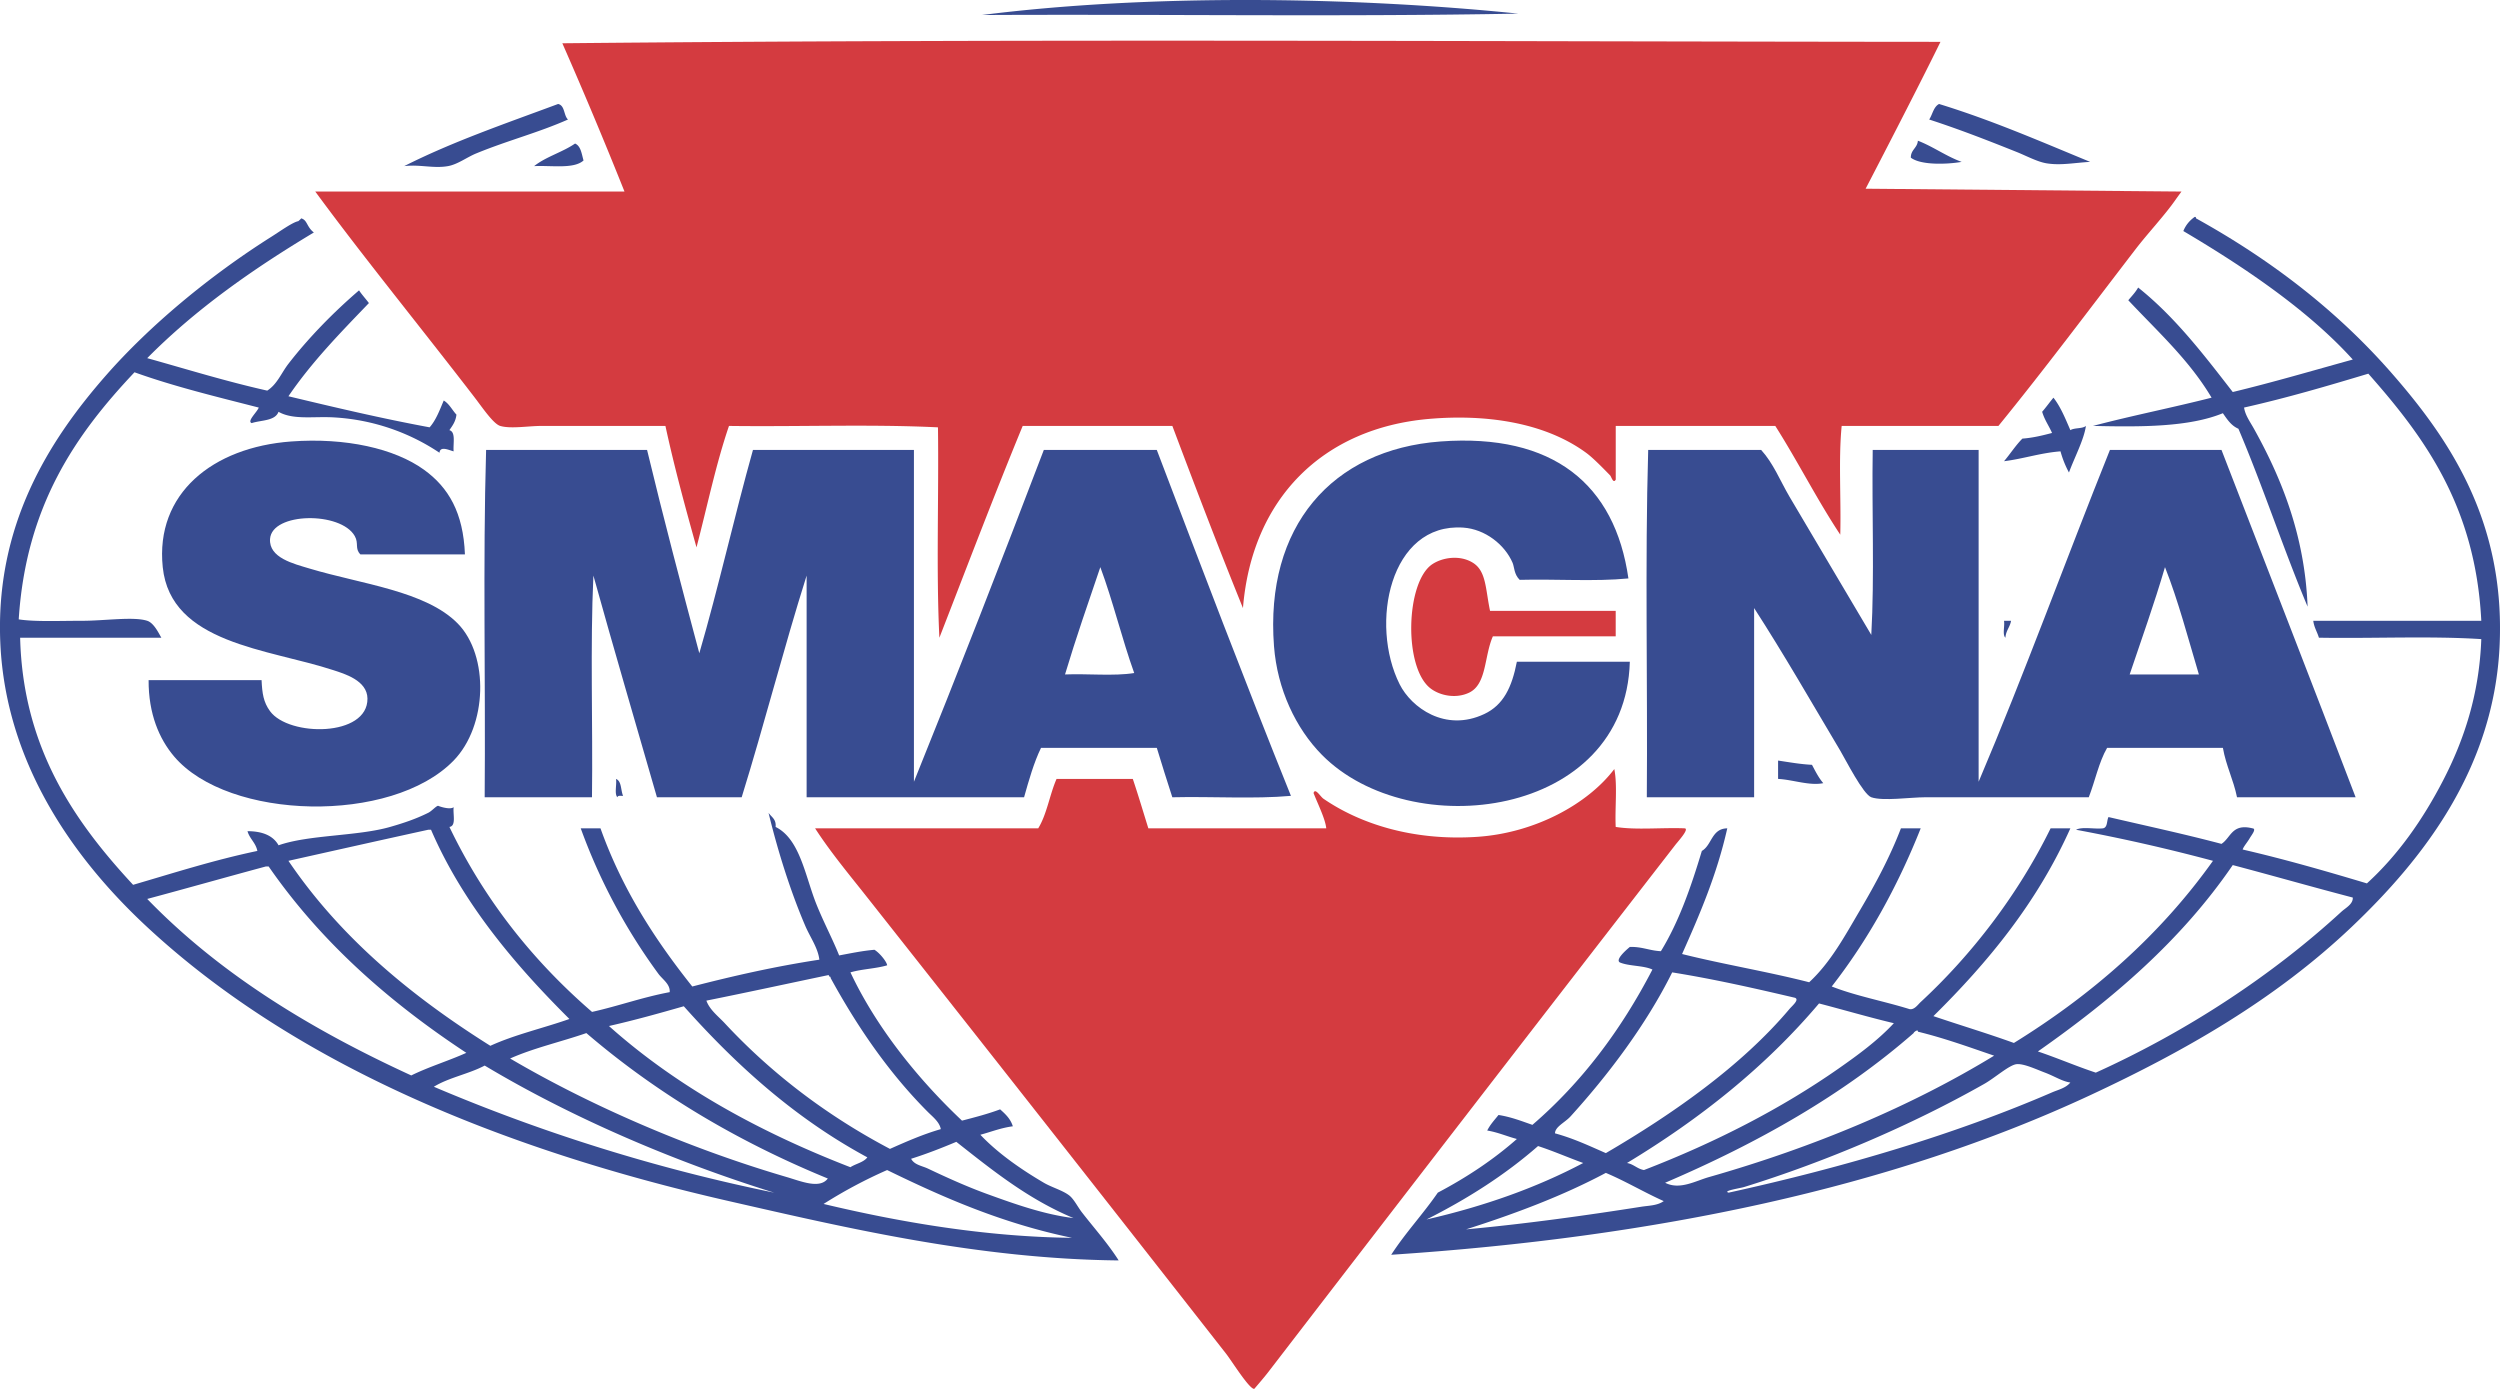<svg xmlns="http://www.w3.org/2000/svg" width="145" height="81"><path fill-rule="evenodd" clip-rule="evenodd" fill="#384C91" d="M26.966 32.156h-6.061c-.339-.336-.084-.634-.328-1.064-.811-1.436-4.805-1.387-4.914.164-.077 1.099 1.37 1.442 2.293 1.72 3.001.903 6.744 1.296 8.599 3.194 1.817 1.859 1.72 5.923-.246 7.944-3.596 3.699-13.068 3.476-16.216-.246-.855-1.011-1.483-2.461-1.474-4.422h6.552c.037.77.106 1.275.491 1.802 1.089 1.491 5.68 1.505 5.651-.737-.013-1.053-1.36-1.438-1.965-1.638-3.775-1.243-9.45-1.532-9.909-5.979-.441-4.267 2.894-6.954 7.452-7.289 3.156-.232 5.99.405 7.699 1.638 1.424 1.027 2.283 2.491 2.376 4.913zM94.448 33.549c-1.938.191-4.231.027-6.306.082-.332-.322-.307-.74-.41-.983-.45-1.057-1.594-1.961-2.866-2.047-4.256-.288-5.44 5.594-3.685 9.09.671 1.337 2.638 2.796 4.913 1.72 1.104-.522 1.596-1.545 1.884-3.03h6.552c-.252 9.072-12.72 10.594-17.854 5.405-1.525-1.542-2.593-3.815-2.784-6.306-.534-6.935 3.357-11.411 9.664-11.875 6.527-.48 10.11 2.478 10.892 7.944z"/><path fill-rule="evenodd" clip-rule="evenodd" fill="#384C91" d="M28.194 26.096h9.336c.958 3.983 1.99 7.892 3.03 11.793 1.121-3.848 2.025-7.911 3.112-11.793h9.336v19.246c2.57-6.356 5.069-12.785 7.534-19.246h6.552c2.557 6.725 5.115 13.448 7.78 20.064-2.129.191-4.613.027-6.879.082-.303-.953-.612-1.899-.9-2.866h-6.716c-.419.864-.7 1.866-.983 2.866H46.784V33.384c-1.33 4.213-2.455 8.629-3.767 12.858h-4.914c-1.232-4.282-2.487-8.542-3.686-12.858-.191 4.123-.027 8.599-.082 12.858h-6.224c.056-6.687-.108-13.594.083-20.146zm33.577 13.022c1.311-.054 2.839.109 4.013-.082-.713-1.989-1.232-4.173-1.965-6.142-.7 2.057-1.412 4.102-2.048 6.224zM95.595 26.096h6.552c.713.785 1.099 1.783 1.638 2.703 1.541 2.627 3.179 5.355 4.75 8.026.191-3.413.027-7.18.082-10.729h6.143v19.246c2.669-6.285 5.052-12.856 7.616-19.246h6.47c2.595 6.714 5.207 13.411 7.78 20.146h-6.879c-.207-1.021-.636-1.821-.819-2.866h-6.716c-.48.829-.696 1.924-1.064 2.866h-9.5c-.831 0-2.444.235-3.112 0-.473-.167-1.487-2.174-1.801-2.703-1.69-2.842-3.279-5.611-4.996-8.271v10.974h-6.224c.052-6.687-.111-13.594.08-20.146zm27.926 13.022h4.014c-.628-2.102-1.193-4.267-1.966-6.224-.624 2.132-1.354 4.159-2.048 6.224z"/><path fill-rule="evenodd" clip-rule="evenodd" fill="#D43B40" d="M85.194 40.182c1.045-.486.879-2.107 1.393-3.276h7.124v-1.474h-7.288c-.266-1.259-.216-2.298-.983-2.784-.753-.478-1.777-.322-2.375.082-1.534 1.038-1.67 6.013-.082 7.207.551.415 1.46.595 2.211.245zm12.531 7.862c-1.311-.055-2.839.109-4.014-.082-.054-1.092.109-2.402-.081-3.357-1.525 2.018-4.591 3.706-7.944 3.931-3.815.256-6.883-.805-8.927-2.211-.18-.124-.479-.656-.573-.328.244.629.684 1.5.737 2.047H66.604c-.297-.958-.585-1.926-.901-2.866H61.28c-.399.911-.563 2.057-1.064 2.866h-12.94c.9 1.392 1.976 2.678 3.03 4.013a7412.326 7412.326 0 0 1 20.802 26.452c.344.44 1.348 2.062 1.638 2.047 0 0 .545-.626.818-.982a9871.262 9871.262 0 0 1 23.587-30.547c.19-.245.821-.929.574-.983zm10.482-37.099s2.933-5.639 4.341-8.518c-26.924-.018-53.145-.182-79.932.083a273.35 273.35 0 0 1 3.604 8.599H18.285c2.752 3.751 6.215 8.002 9.254 11.957.445.58 1.077 1.52 1.474 1.638.606.18 1.639 0 2.375 0h7.207c.524 2.424 1.158 4.738 1.802 7.043.618-2.357 1.125-4.827 1.884-7.043 4.013.054 8.244-.109 12.121.082.055 4.041-.109 8.299.082 12.203 1.597-4.108 3.167-8.245 4.832-12.284h8.681c1.337 3.549 2.685 7.089 4.095 10.564.513-6.351 4.638-10.446 10.811-10.974 3.243-.278 6.657.186 9.09 1.965.434.317 1.05.963 1.393 1.311.071.072.181.507.327.246v-3.112h9.255c1.304 2.054 2.428 4.288 3.768 6.306.054-2.075-.109-4.368.081-6.306h9.091c2.665-3.27 5.373-6.891 7.944-10.237.767-.999 1.731-2.006 2.375-2.948l.298-.41-18.318-.165z"/><path fill-rule="evenodd" clip-rule="evenodd" fill="#384C91" d="M88.061.79C77.851.981 67.287.817 56.94.872 66.602-.349 78.268-.205 88.061.79zM32.944 6.932c-1.75.773-3.488 1.212-5.323 1.966-.538.221-1.081.639-1.638.737-.848.149-1.629-.109-2.539 0 2.772-1.405 5.881-2.472 8.927-3.604.403.088.317.667.573.901zM121.229 9.389c-.911.051-1.717.219-2.538.082-.534-.089-1.169-.435-1.721-.655-1.605-.642-3.314-1.312-5.077-1.884.196-.294.249-.733.573-.901 3.091.95 5.9 2.18 8.763 3.358zM111.237 8.161c.905.351 1.619.892 2.539 1.229-.889.151-2.377.193-2.948-.246-.003-.467.376-.553.409-.983zM33.845 9.307c-.557.508-1.85.28-2.866.328.682-.546 1.65-.807 2.375-1.31.34.151.38.602.491.982zM127.289 12.583c.069-.015.077.032.082.082 4.184 2.315 8.056 5.226 11.302 8.927 3.372 3.845 6.622 8.611 6.306 15.806-.315 7.178-4.456 12.447-8.599 16.379-4.387 4.163-9.577 7.148-15.151 9.746-11.585 5.398-25.313 8.248-40.539 9.254.825-1.277 1.846-2.358 2.703-3.604 1.68-.886 3.222-1.91 4.586-3.112-.583-.153-1.089-.385-1.72-.491.173-.346.424-.613.655-.901.731.114 1.337.355 1.966.573 2.86-2.462 5.144-5.502 6.961-9.009-.522-.242-1.343-.186-1.884-.409-.291-.155.353-.719.573-.901.706-.023 1.147.217 1.802.246 1.039-1.691 1.745-3.715 2.375-5.815.59-.338.559-1.298 1.475-1.31-.606 2.697-1.603 5.004-2.621 7.289 2.401.601 4.981 1.024 7.371 1.638 1.243-1.149 2.07-2.686 2.947-4.177.881-1.494 1.726-3.057 2.375-4.75h1.147c-1.359 3.418-3.067 6.487-5.16 9.172 1.391.548 3.026.85 4.505 1.311.278.064.492-.26.655-.41 2.945-2.724 5.636-6.207 7.534-10.073h1.146c-1.943 4.336-4.785 7.772-7.943 10.892 1.549.526 3.145 1.004 4.668 1.556 4.555-2.815 8.482-6.259 11.547-10.564a104.441 104.441 0 0 0-7.943-1.802c.355-.19 1.063-.028 1.556-.082.285-.043.214-.441.327-.655 2.191.511 4.416.989 6.552 1.556.549-.353.601-1.202 1.802-.901.249.024-.062.395-.163.573-.137.238-.354.474-.41.655 2.483.574 4.854 1.261 7.207 1.965 1.809-1.646 3.257-3.722 4.423-5.979 1.175-2.274 2.094-4.929 2.211-8.189-2.976-.191-6.306-.027-9.418-.082-.1-.337-.279-.595-.328-.982h9.746c-.335-6.626-3.285-10.638-6.552-14.332-2.351.707-4.712 1.403-7.207 1.965.066.446.354.834.573 1.229 1.535 2.758 2.949 6.108 3.112 10.319-1.411-3.366-2.588-6.967-4.013-10.319-.421-.18-.654-.547-.901-.901-1.955.802-4.711.804-7.534.737 2.245-.594 4.617-1.061 6.879-1.638-1.301-2.193-3.142-3.847-4.831-5.651.199-.237.415-.458.572-.737 2.142 1.708 3.806 3.893 5.487 6.06 2.376-.572 4.651-1.246 6.962-1.884-2.563-2.837-6.236-5.329-9.828-7.452.14-.35.367-.614.655-.818zm2.211 37.591c-2.993 4.377-6.968 7.773-11.302 10.81 1.144.386 2.21.849 3.358 1.229 5.333-2.413 10.27-5.677 14.249-9.336.235-.215.681-.436.656-.819-2.337-.611-4.629-1.267-6.961-1.884zm-32.513 6.224c-1.528 3.078-3.76 6.001-5.896 8.354-.32.352-.897.596-.901.982 1.074.292 1.999.731 2.949 1.147 3.883-2.271 7.857-5.048 10.646-8.354.164-.194.592-.541.328-.655-2.323-.544-4.657-1.077-7.126-1.474zm8.517 1.802c-3.115 3.682-6.9 6.694-11.138 9.254.395.07.589.339.983.409 4.146-1.599 7.981-3.572 11.302-5.896 1.127-.789 2.268-1.625 3.193-2.621-1.477-.351-2.888-.769-4.34-1.146zm5.733 1.637c.025-.166-.237.017-.246.082-4.105 3.592-9.024 6.372-14.414 8.681.844.434 1.754-.104 2.539-.328 6.137-1.75 11.754-4.122 16.544-7.043-1.445-.492-2.864-1.012-4.423-1.392zm7.371 2.375c-.476-.177-1.218-.53-1.639-.491-.428.04-1.257.792-1.884 1.146-4.229 2.396-9.162 4.503-13.922 5.979-.231.072-1.288.226-.9.328 6.711-1.474 13.153-3.39 18.754-5.815.366-.158.798-.25 1.064-.573-.47-.064-.911-.363-1.473-.574zm-29.401 4.259c-1.906 1.669-4.092 3.061-6.47 4.259 3.354-.769 6.395-1.85 9.09-3.276-.881-.32-1.715-.687-2.62-.983zm3.932 1.556c-2.475 1.32-5.229 2.36-8.108 3.276 3.458-.316 7.06-.823 10.155-1.311.443-.07.937-.062 1.311-.328-1.15-.515-2.188-1.142-3.358-1.637z"/><path fill-rule="evenodd" clip-rule="evenodd" fill="#384C91" d="M119.1 23.066c.421.535.692 1.219.982 1.884.23-.151.692-.072.901-.246-.109.792-.67 1.842-.983 2.702a5.766 5.766 0 0 1-.491-1.228c-1.188.095-2.136.43-3.275.573.363-.428.669-.914 1.064-1.311.634-.048 1.178-.187 1.72-.328-.182-.419-.438-.763-.573-1.229.228-.26.43-.55.655-.817zM116.233 36.006h.409c-.064.372-.303.57-.327.982-.188-.167-.03-.68-.082-.982zM103.129 44.113c.644.094 1.266.21 1.966.246.198.375.39.757.655 1.064-.793.165-1.763-.202-2.621-.246v-1.064zM35.729 45.178c.333.131.268.66.41.982-.13.007-.313-.039-.328.082-.189-.193-.03-.734-.082-1.064z"/><path fill-rule="evenodd" clip-rule="evenodd" fill="#384C91" d="M18.203 13.484c-3.532 2.119-6.855 4.447-9.664 7.289 2.305.643 4.553 1.343 6.961 1.883.573-.363.819-1.026 1.229-1.556 1.164-1.504 2.598-2.972 4.095-4.259.175.262.386.488.573.737-1.645 1.712-3.308 3.408-4.668 5.405 2.688.643 5.379 1.282 8.189 1.802.372-.42.584-1 .819-1.556.325.194.486.551.737.819-.042.394-.231.643-.41.901.385.107.209.774.246 1.229-.258-.064-.784-.335-.819.082a12.234 12.234 0 0 0-6.061-2.047c-1.201-.082-2.406.165-3.276-.328-.2.538-1 .474-1.556.655-.291-.106.317-.641.41-.901-2.456-.629-4.939-1.23-7.207-2.047-3.406 3.608-6.294 7.737-6.715 14.332.965.147 2.311.082 3.685.082 1.315 0 2.972-.256 3.768 0 .39.125.676.738.819.982h-8.19C1.33 43.46 4.399 47.734 7.72 51.32c2.367-.691 4.68-1.435 7.207-1.966-.095-.478-.446-.701-.573-1.146.871.003 1.489.259 1.802.819 1.759-.617 4.576-.521 6.47-1.065.738-.211 1.479-.454 2.211-.819.212-.105.44-.383.574-.409-.023.004.681.264.901.082-.05.414.162 1.09-.246 1.146 2.055 4.279 4.875 7.792 8.272 10.729 1.54-.344 2.918-.849 4.504-1.146.041-.458-.417-.741-.655-1.064a33.615 33.615 0 0 1-4.504-8.436h1.146c1.271 3.561 3.182 6.482 5.323 9.172 2.365-.61 4.789-1.163 7.371-1.556-.082-.687-.534-1.299-.819-1.965-.829-1.937-1.567-4.235-2.129-6.552.164.245.456.363.41.819 1.424.705 1.716 2.871 2.375 4.504.424 1.051.934 2.003 1.31 2.948.667-.124 1.32-.263 2.048-.328.308.186.717.7.737.901-.65.196-1.479.214-2.129.41 1.502 3.193 3.914 6.187 6.47 8.599.759-.197 1.517-.394 2.211-.655.303.271.602.544.737.983-.699.092-1.259.324-1.884.491.979 1.034 2.277 1.958 3.685 2.785.455.267 1.088.437 1.474.737.271.212.487.662.735.982.682.88 1.508 1.803 2.129 2.785-8.133-.083-15.711-1.867-22.604-3.44-13.225-3.018-25.269-7.99-33.823-15.97C4.56 50.06.348 44.527.02 37.316c-.31-6.812 2.787-11.74 6.143-15.561 2.517-2.866 5.976-5.749 9.582-8.026.521-.329 1.226-.839 1.556-.901.006-.001.183-.159.164-.164.37.098.309.485.738.82zM25 48.126h-.164c-2.71.592-5.406 1.199-8.107 1.802 3.022 4.458 7.118 7.841 11.711 10.729 1.403-.645 3.072-1.023 4.586-1.556C29.983 56.073 26.87 52.47 25 48.126zm-9.418 2.13h-.164c-2.302.619-4.576 1.266-6.879 1.883 4.188 4.329 9.477 7.558 15.314 10.237 1.005-.497 2.159-.845 3.194-1.311-4.475-2.949-8.426-6.422-11.465-10.809zm38.246 14.25c-2.255-2.255-4.093-4.932-5.651-7.78-.004-.05-.012-.097-.082-.082-.004-.05-.012-.097-.082-.082-2.348.492-4.678 1-7.043 1.474.19.538.696.913 1.065 1.311 2.718 2.925 5.937 5.367 9.582 7.289.946-.419 1.891-.839 2.949-1.146-.072-.412-.474-.72-.738-.984zM39.66 58.363c-1.421.408-2.851.808-4.341 1.146 3.91 3.489 8.671 6.125 14.004 8.19.312-.207.761-.276.983-.573-4.201-2.268-7.597-5.342-10.646-8.763zm-5.651 1.556c-1.461.505-3.064.867-4.422 1.474 4.621 2.716 10.357 5.211 16.051 6.879.823.241 1.91.707 2.375.082-5.304-2.175-9.977-4.981-14.004-8.435zm10.892 9.255c-5.962-1.855-11.858-4.419-16.789-7.371-.908.484-2.089.696-2.949 1.229a103.429 103.429 0 0 0 19.738 6.142zm10.565-2.948c-.846.356-1.708.694-2.621.983.191.359.633.407.983.573 1.102.522 2.245 1.041 3.439 1.475 1.607.583 3.3 1.185 4.996 1.392-2.639-1.102-4.705-2.775-6.797-4.423zm-4.013 1.637a27.598 27.598 0 0 0-3.686 1.966c4.363 1.042 9.338 1.909 14.414 1.965-4.048-.838-7.445-2.328-10.728-3.931z"/></svg>